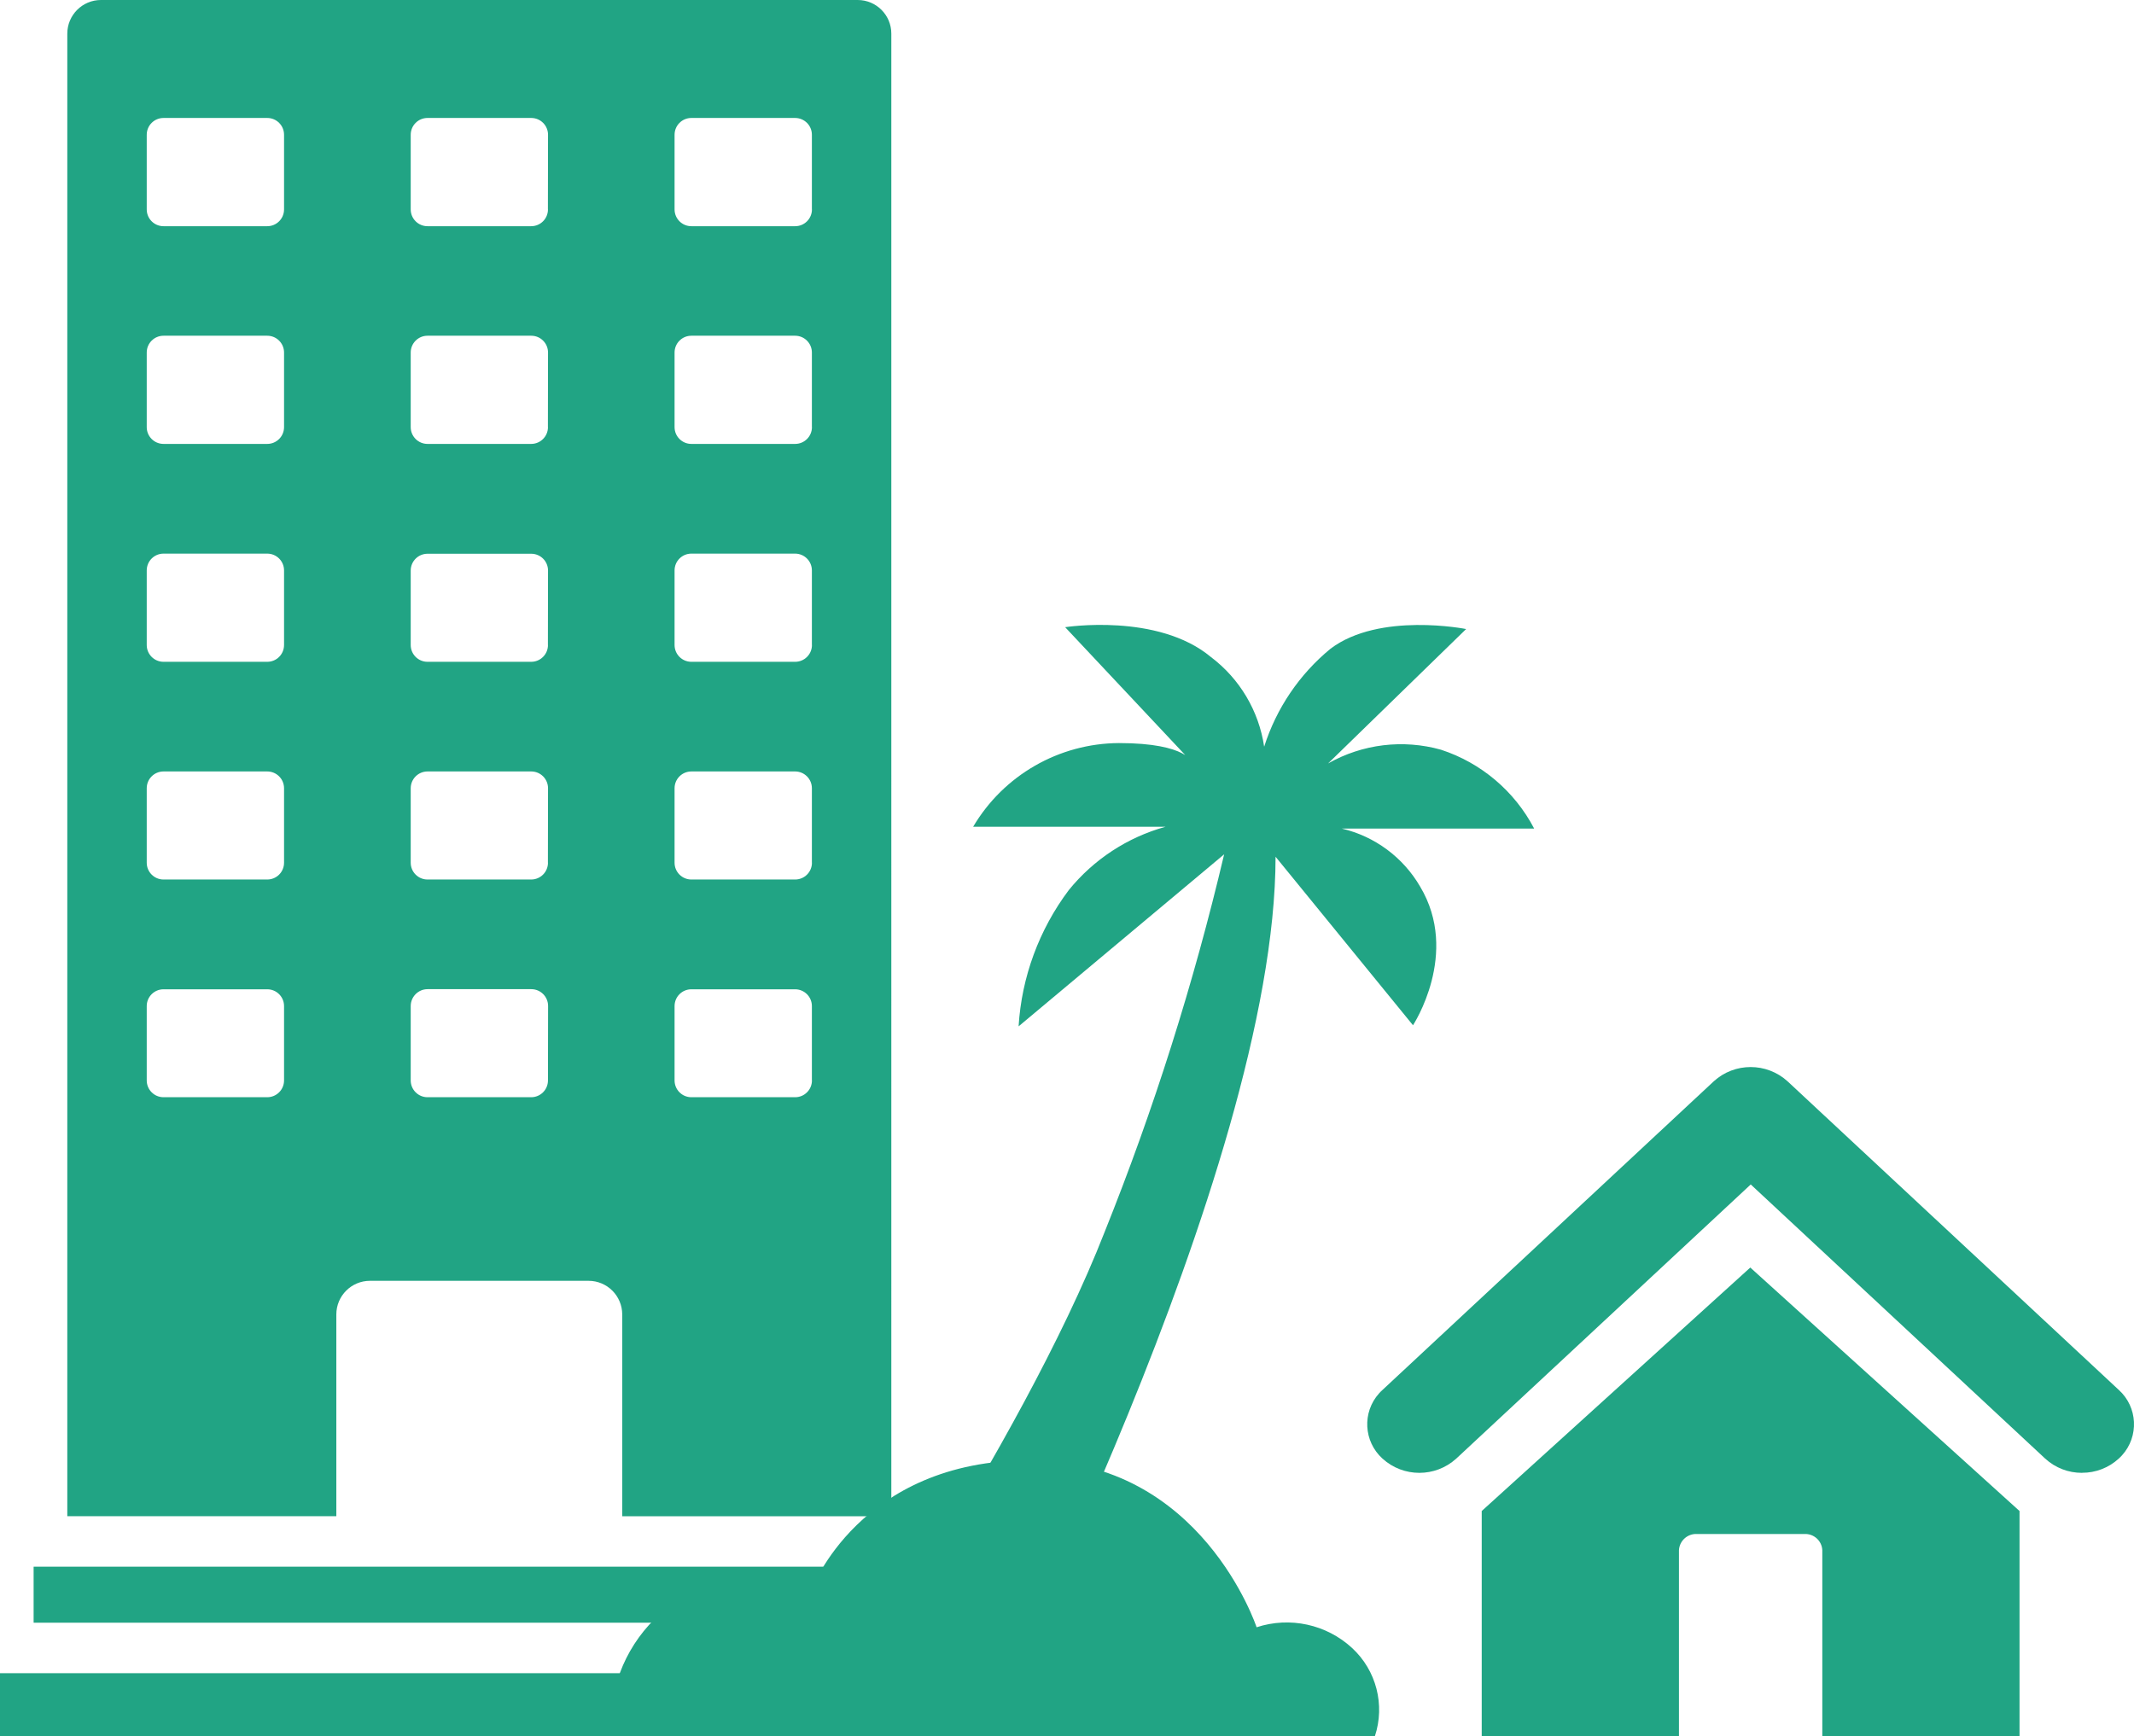 <?xml version="1.0" encoding="UTF-8"?>
<svg id="Layer_1" data-name="Layer 1" xmlns="http://www.w3.org/2000/svg" viewBox="0 0 346.56 282.01">
  <defs>
    <style>
      .cls-1 {
        fill: #21a484;
        stroke-width: 0px;
      }
    </style>
  </defs>
  <g id="Group_129-2" data-name="Group 129-2">
    <path id="Path_141" data-name="Path 141" class="cls-1" d="M132.81,282s32.9-46.87,46.58-81.9c8-19.93,14.48-40.43,19.41-61.34l-33.38,27.94c.49-8.01,3.33-15.71,8.15-22.13,4.04-4.98,9.53-8.58,15.72-10.29h-31.25c4.95-8.38,13.95-13.54,23.68-13.59,11.26,0,12.03,3.3,12.03,3.3l-20.77-22.12s15.03-2.37,23.68,4.85c4.68,3.53,7.78,8.76,8.64,14.56,1.98-6.23,5.72-11.76,10.77-15.91,7.96-6.02,22.03-3.2,22.03-3.2l-22.42,21.83c5.57-3.16,12.17-3.96,18.34-2.23,6.52,2.13,11.95,6.73,15.13,12.81h-31.23c5.35,1.26,9.95,4.67,12.71,9.42,6.51,10.87-1.16,22.52-1.16,22.52l-22.32-27.37c0,51.05-47.94,142.85-47.94,142.85h-26.4Z"/>
    <rect id="Rectangle_46" data-name="Rectangle 46" class="cls-1" x="5.46" y="254.46" width="139.29" height="9.1"/>
    <rect id="Rectangle_47" data-name="Rectangle 47" class="cls-1" y="271.76" width="144.76" height="10.24"/>
    <path id="Path_142" data-name="Path 142" class="cls-1" d="M139.29,0H16.39c-3.01,0-5.46,2.45-5.46,5.46v240.8h43.69v-32.77c0-3.02,2.45-5.46,5.46-5.46h35.5c3.02,0,5.46,2.44,5.47,5.46h0v32.78h43.7V5.46C144.75,2.45,142.31,0,139.29,0c0,0,0,0,0,0M46.13,175.48c0,1.51-1.22,2.73-2.73,2.73h-16.84c-1.51,0-2.73-1.22-2.73-2.73v-12.07c0-1.51,1.22-2.73,2.73-2.73h16.84c1.51,0,2.73,1.22,2.73,2.73v12.07ZM46.13,140.12c0,1.51-1.22,2.73-2.73,2.73h-16.84c-1.51,0-2.73-1.22-2.73-2.73v-12.09c0-1.51,1.22-2.73,2.73-2.73h16.84c1.51,0,2.73,1.22,2.73,2.73v12.09ZM46.13,104.76c0,1.51-1.22,2.73-2.73,2.73h-16.84c-1.51,0-2.73-1.22-2.73-2.73v-12.11c0-1.51,1.22-2.73,2.73-2.73h16.84c1.51,0,2.73,1.22,2.73,2.73v12.11ZM46.13,69.37c0,1.51-1.22,2.73-2.73,2.73h-16.84c-1.51,0-2.73-1.22-2.73-2.73h0v-12.11c0-1.51,1.22-2.73,2.73-2.73h16.84c1.51,0,2.73,1.22,2.73,2.73h0s0,12.11,0,12.11ZM46.13,34.01c0,1.51-1.22,2.73-2.73,2.73h-16.84c-1.51,0-2.73-1.22-2.73-2.73h0v-12.12c0-1.51,1.22-2.73,2.73-2.73h16.84c1.51,0,2.73,1.22,2.73,2.73h0s0,12.12,0,12.12ZM88.99,175.48c0,1.51-1.22,2.73-2.73,2.73h-16.83c-1.51,0-2.73-1.22-2.73-2.73v-12.07c0-1.51,1.21-2.74,2.72-2.75,0,0,.01,0,.02,0h16.84c1.51,0,2.73,1.22,2.73,2.73l-.02,12.08ZM88.99,140.12c0,1.51-1.22,2.73-2.73,2.73h-16.83c-1.51,0-2.73-1.22-2.73-2.73v-12.09c0-1.51,1.23-2.73,2.73-2.73h16.84c1.51,0,2.73,1.22,2.73,2.73l-.02,12.08ZM88.99,104.76c0,1.51-1.22,2.73-2.73,2.73h-16.83c-1.51,0-2.73-1.22-2.73-2.73v-12.11c.01-1.5,1.23-2.71,2.73-2.71h16.84c1.51,0,2.73,1.22,2.73,2.73l-.02,12.08ZM88.99,69.37c0,1.51-1.22,2.73-2.73,2.73h-16.83c-1.51,0-2.73-1.22-2.73-2.73v-12.11c0-1.51,1.22-2.73,2.73-2.73h16.84c1.51,0,2.73,1.22,2.73,2.73l-.02,12.11ZM88.99,34.01c0,1.51-1.22,2.73-2.73,2.73h-16.83c-1.51,0-2.73-1.22-2.73-2.73v-12.12c0-1.51,1.22-2.73,2.73-2.73h16.84c1.51,0,2.73,1.22,2.73,2.73l-.02,12.12ZM131.86,175.48c0,1.51-1.22,2.73-2.73,2.73h-16.85c-1.51,0-2.73-1.22-2.73-2.73v-12.07c0-1.51,1.22-2.73,2.73-2.73h16.84c1.51,0,2.73,1.22,2.73,2.73v12.07ZM131.86,140.12c0,1.51-1.22,2.73-2.73,2.73h-16.85c-1.51,0-2.73-1.22-2.73-2.73v-12.09c0-1.51,1.22-2.73,2.73-2.73h16.84c1.51,0,2.73,1.22,2.73,2.73v12.09ZM131.86,104.76c0,1.51-1.22,2.73-2.73,2.73h-16.85c-1.51,0-2.73-1.22-2.73-2.73v-12.11c0-1.51,1.22-2.73,2.73-2.73h16.84c1.51,0,2.73,1.22,2.73,2.73v12.11ZM131.86,69.37c0,1.51-1.22,2.73-2.73,2.73h-16.85c-1.51,0-2.73-1.22-2.73-2.73v-12.11c0-1.51,1.22-2.73,2.73-2.73h16.84c1.51,0,2.73,1.22,2.73,2.73v12.11ZM131.86,34.01c0,1.51-1.22,2.73-2.73,2.73h-16.85c-1.51,0-2.73-1.22-2.73-2.73v-12.12c0-1.51,1.22-2.73,2.73-2.73h16.84c1.51,0,2.73,1.22,2.73,2.73v12.12Z"/>
    <path id="Path_143" data-name="Path 143" class="cls-1" d="M99.24,282c-.56-7.08,2.03-14.04,7.08-19.04,8.59-8.77,25.45-4.72,25.45-4.72,0,0,7.75-21.07,35.56-21.07s36.74,27.13,36.74,27.13c5.4-1.77,11.34-.48,15.51,3.37,3.94,3.64,5.38,9.24,3.7,14.32h-124.04Z"/>
    <path id="Path_144" data-name="Path 144" class="cls-1" d="M338.13,239.22c-2.22.01-4.35-.81-5.99-2.31l-47.82-44.53-47.83,44.53c-3.4,3.08-8.58,3.08-11.97,0-3.08-2.78-3.33-7.53-.55-10.61,0,0,0,0,0,0,.17-.19.35-.37.55-.55l53.8-50.13c3.39-3.08,8.57-3.08,11.97,0l53.8,50.13c3.08,2.79,3.31,7.55.52,10.63-.17.18-.34.36-.52.52-1.63,1.5-3.76,2.32-5.97,2.31"/>
    <path id="Path_145" data-name="Path 145" class="cls-1" d="M284.25,205.87l-43.62,39.55v36.59h32.03v-30.24c.09-1.52,1.39-2.69,2.91-2.62h17.46c1.53-.07,2.83,1.09,2.91,2.62v30.24h32.03v-36.59l-43.73-39.55Z"/>
  </g>
</svg>